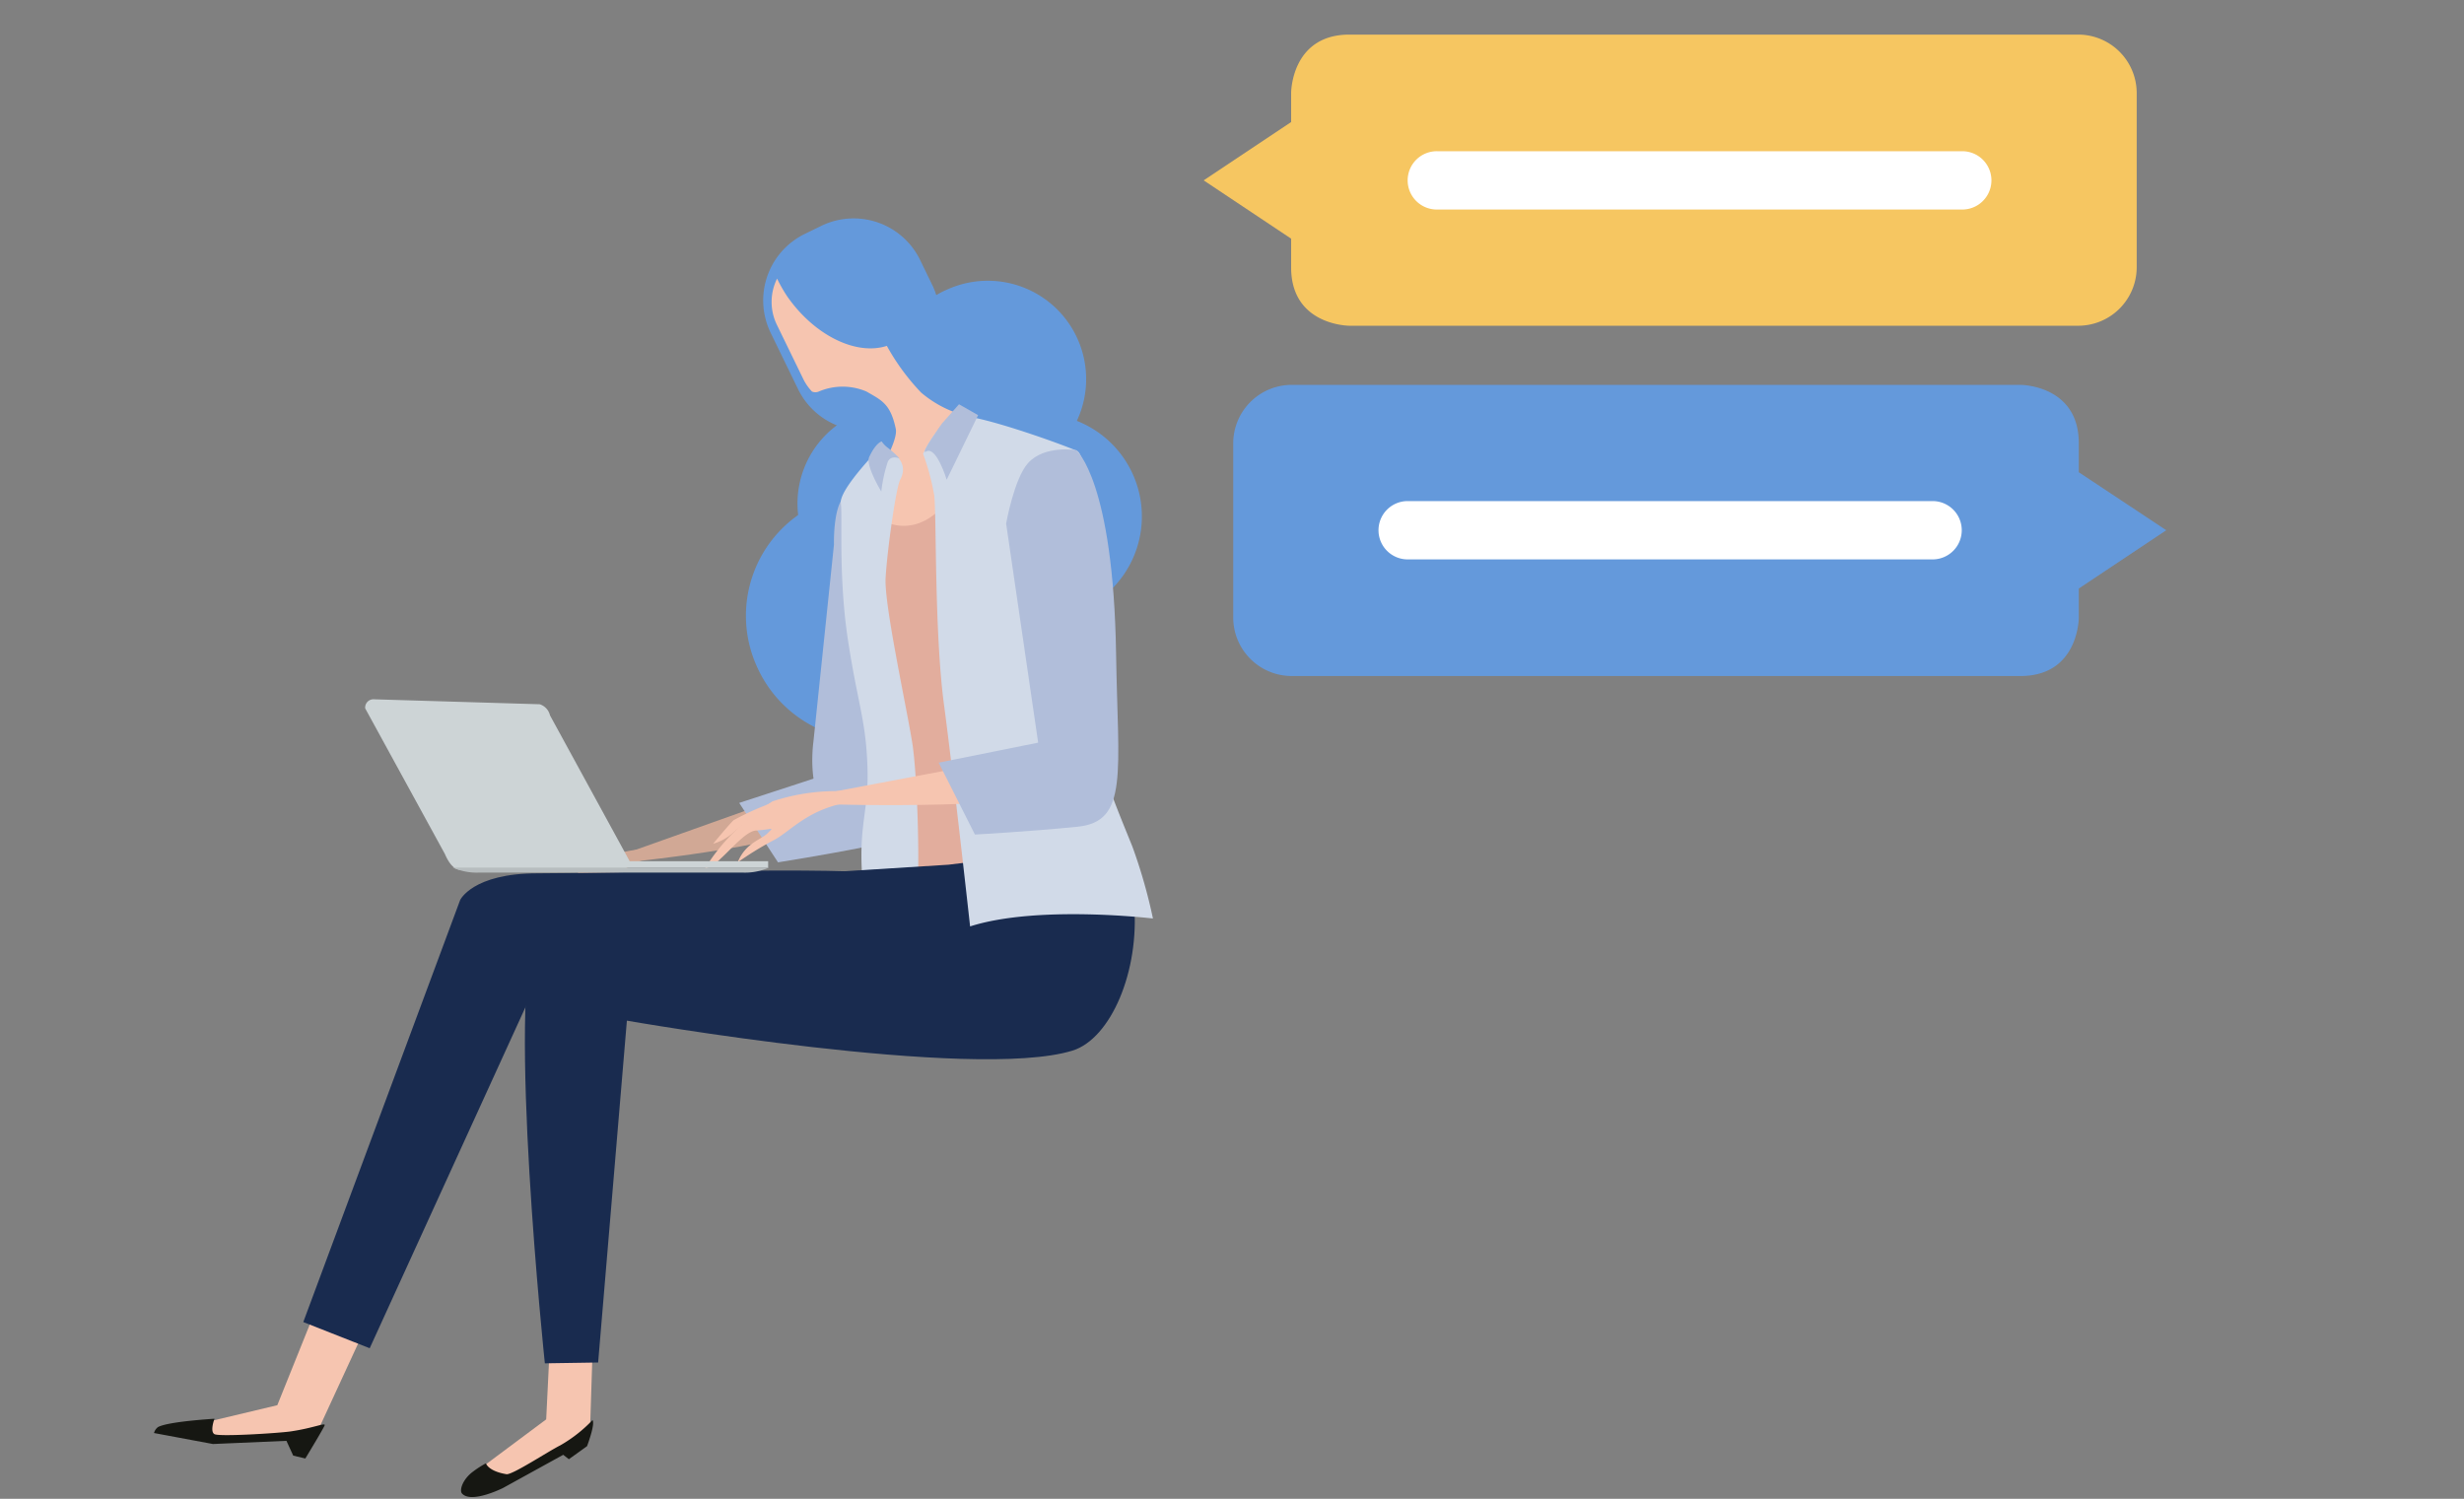 <?xml version="1.0" encoding="UTF-8"?> <svg xmlns="http://www.w3.org/2000/svg" id="Layer_1" data-name="Layer 1" viewBox="0 0 240 146"><rect x="0" y="0" width="240" height="146" fill="#808080" stroke="none"/><defs><style>.cls-1{fill:#6499db;}.cls-2{fill:#d1a895;}.cls-3{fill:#b1beda;}.cls-4{fill:#f6c5b0;}.cls-5{fill:#161712;}.cls-6{fill:#192b4f;}.cls-7{fill:#e2ad9d;}.cls-8{fill:#d1dae8;}.cls-9{fill:#cdd4d6;}.cls-10{fill:#b7bdbf;}.cls-11{fill:#f6c661;}.cls-12{fill:#fff;}</style></defs><g id="Group_24" data-name="Group 24"><g id="Group_21" data-name="Group 21"><g id="Group_19" data-name="Group 19"><path id="Path_383" data-name="Path 383" class="cls-1" d="M78.59,53.1a9.57,9.57,0,1,0,4.68-12.7l-.18.08A9.48,9.48,0,0,0,78.59,53.1Z"></path><path id="Path_384" data-name="Path 384" class="cls-1" d="M73.78,65.05a12.09,12.09,0,1,0,5.91-16l-.23.11A12,12,0,0,0,73.78,65.05Z"></path><g id="Group_17" data-name="Group 17"><g id="Group_16" data-name="Group 16"><g id="Group_15" data-name="Group 15"><path id="Path_385" data-name="Path 385" class="cls-2" d="M83.85,78s.35,1.56-7.2,3.48-19.12,2.86-19.12,2.86l17-6.05S81.15,76.32,83.85,78Z"></path><path id="Path_386" data-name="Path 386" class="cls-2" d="M63.61,83.42c-3.56,1-4.58,3.25-5.83,4.21a25.28,25.28,0,0,0-2.43,2.19c.36-1.75,1.49-2.12,1.93-2.78s.36-.37-.94-.1c-.74.15-1.64,1.79-2.35,2.76a3,3,0,0,1-1.1,1,16.46,16.46,0,0,1,1.43-2.92,19,19,0,0,1,2.89-3.49A14.51,14.51,0,0,1,62,82.77C64,82.47,66.18,82.68,63.61,83.42Z"></path><path id="Path_387" data-name="Path 387" class="cls-2" d="M57.42,84.33a20.28,20.28,0,0,0-2.9,2c-.26.35-1.23,2.21-1.23,2.21a3.8,3.8,0,0,0,1.4-1.18A31,31,0,0,1,57.42,84.33Z"></path></g><path id="Path_388" data-name="Path 388" class="cls-3" d="M79.63,75.72s7-1.56,7.72,2.67c.41,2.4-.93,3.66-3.06,4.1-4,.8-8.51,1.51-8.51,1.51L72,78.21Z"></path></g><path id="Path_389" data-name="Path 389" class="cls-3" d="M79.23,72.24l2-19.19s-.14-5,1.66-4.91c2.61.15,3.11,4.48,3.34,6a51.07,51.07,0,0,1,1.07,12.4c0,4.92.32,10.47,0,13.8-.21,2.28-2.44-.26-4.76-.48C78.18,79.49,79.23,72.24,79.23,72.24Z"></path></g><path id="Path_390" data-name="Path 390" class="cls-4" d="M37.13,126l-6.41,13.89-8.88.2-4.49-.91,9.66-2.3L32.19,124Z"></path><path id="Path_391" data-name="Path 391" class="cls-5" d="M29.74,142.07l-1.18-.28-.66-1.44-7.16.31L15,139.59a1.06,1.06,0,0,1,.39-.58c1-.55,5.5-.81,5.5-.81s-.47,1.24,0,1.5,6-.08,7.37-.26c2.28-.33,3.46-.9,3.36-.6S29.74,142.07,29.74,142.07Z"></path><path id="Path_392" data-name="Path 392" class="cls-6" d="M72.61,97.73l-21-.56-15.6,34.16-6.47-2.55L44.82,87.67s1.21-2.6,7.53-2.6c6.16,0,31-.68,33.84.11C92.88,87,71.46,92.05,72.61,97.73Z"></path><path id="Path_393" data-name="Path 393" class="cls-1" d="M87.51,40.93a9.58,9.58,0,1,0,4.69-12.7l-.19.08A9.49,9.49,0,0,0,87.51,40.93Z"></path><path id="Path_394" data-name="Path 394" class="cls-1" d="M77.74,37.92a7.2,7.2,0,0,0,9.62,3.31l.13-3.86a7.2,7.2,0,0,0,3.31-9.62l-1.18-2.43A7.2,7.2,0,0,0,80,22l-1.62.79a7.21,7.21,0,0,0-3.32,9.62Z"></path><path id="Path_395" data-name="Path 395" class="cls-4" d="M75.69,27.14a14.74,14.74,0,0,0,1,1.75c2.68,3.83,6.74,5.76,9.69,4.8a21.69,21.69,0,0,0,3.35,4.56,11,11,0,0,0,4.08,2.18c1.88,2.68.81,10.37-5.91,11.16-4,.48-3.22-3.78-1.8-6.44.66-1.25,1.3-2.68,1.15-3.38-.51-2.46-1.41-2.79-2.85-3.63a5.91,5.91,0,0,0-4.65,0,.84.84,0,0,1-.66,0A4.88,4.88,0,0,1,78.28,37l-2.6-5.34A5.1,5.1,0,0,1,75.69,27.14Z"></path><path id="Path_396" data-name="Path 396" class="cls-7" d="M96.8,91s-3.08.63-3.93,1c-1.14.43-4.47-.11-4.47-.11S88,75.34,87.17,69.59s-2.3-7.3-2.29-9.1a20.11,20.11,0,0,1,.76-5.77c.51-2.22-1-5.19-.47-4.62.81.91,3.86,2.33,6.7-.81C92.36,48.75,96.8,91,96.8,91Z"></path><path id="Path_397" data-name="Path 397" class="cls-8" d="M85.9,43.42s-4.18,4.21-4,5.59-.25,7.2.7,13.38,1.73,7.72,1.89,12.24S83.59,80.15,84,85.7c.3,4.34,1,8.17,1,8.17a3.61,3.61,0,0,0,3.46-1.06c1.49-1.61,1-16.71.4-20.43s-2.74-13.47-2.6-16.06,1-8.77,1.42-9.59C88.78,44.7,86.23,43.64,85.9,43.42Z"></path><path id="Path_398" data-name="Path 398" class="cls-3" d="M85.88,43a2.51,2.51,0,0,0,.52.56,9.21,9.21,0,0,1,1.23,1.11s-.84-.4-1.16.32a14.34,14.34,0,0,0-.63,2.89s-1.55-2.55-1.18-3.36C85.33,43.09,85.88,43,85.88,43Z"></path><path id="Path_399" data-name="Path 399" class="cls-1" d="M91.61,53.06a10,10,0,1,0,6.85-12.37l-.21.06A9.9,9.9,0,0,0,91.61,53.06Z"></path><path id="Path_400" data-name="Path 400" class="cls-4" d="M57.8,129l-.31,9.74-2,2.33-5.28,3.05-3.92-.71,6.91-5.15.5-10.21Z"></path><path id="Path_401" data-name="Path 401" class="cls-5" d="M57.18,140.87l-1.77,1.27-.55-.43L49,144.94s-3.1,1.56-4,.54c-.28-.32.07-1.39,1.07-2.13a9.66,9.66,0,0,1,1.26-.81s.2.76,2,1.06c.56.09,4.06-2.22,5.26-2.82a13.67,13.67,0,0,0,3.12-2.45C58,138.71,57.18,140.87,57.18,140.87Z"></path><path id="Path_402" data-name="Path 402" class="cls-6" d="M99.26,77.7l-2.53,6-4.34.53L57.33,86.43s-3.14-1-5.13,4c-2.85,7,.87,42.37.87,42.37l5.19-.08,2.8-33.3s33.7,5.9,43.4,2.92c3.72-1.15,6.57-7.72,6-14.37-.42-5.2-3.89-10-3.89-10Z"></path><path id="Path_403" data-name="Path 403" class="cls-8" d="M94.49,90.24s-1.62-14.7-2.55-21.66S91.22,50,91,48.28a23.18,23.18,0,0,0-1.09-4.08s1.69-3.8,3.9-3.67c2,.11,8.09,2.17,11.06,3.37,2.05.84,1,24.27,1.16,25.5.67,4.45,2.85,9.55,4.27,13.07a51.44,51.44,0,0,1,2,7S101.09,88.13,94.49,90.24Z"></path><path id="Path_404" data-name="Path 404" class="cls-3" d="M93.41,39.38l-1.65,1.86s-2.3,3.18-1.55,2.74c1-.57,2,2.75,2,2.75l3.06-6.29Z"></path><g id="Group_18" data-name="Group 18"><path id="Path_405" data-name="Path 405" class="cls-4" d="M106.85,75.09s2.57,1.82-7.12,2.81-24.15.28-24.15.28L97.74,74S103.86,72.75,106.85,75.09Z"></path><path id="Path_406" data-name="Path 406" class="cls-4" d="M83.27,78.05c-4.59.6-6.27,3-8,3.84A32.16,32.16,0,0,0,71.85,84c.78-1.92,2.25-2.17,2.92-2.84s.51-.36-1.14-.26c-.94.06-2.37,1.77-3.44,2.74a3.85,3.85,0,0,1-1.55,1A18.8,18.8,0,0,1,71,81.55a23.73,23.73,0,0,1,4.24-3.49,19.84,19.84,0,0,1,6.21-1C83.94,77,86.58,77.62,83.27,78.05Z"></path><path id="Path_407" data-name="Path 407" class="cls-4" d="M75.46,78.11a27.06,27.06,0,0,0-4,1.78c-.39.35-2,2.3-2,2.3a5,5,0,0,0,2-1.12A41.06,41.06,0,0,1,75.46,78.11Z"></path></g><path id="Path_408" data-name="Path 408" class="cls-3" d="M101.12,72.34,98,51s.78-4.4,2.14-5.9c1.62-1.78,4.7-1.25,4.7-1.25s3.61,3,3.87,19.86c.18,11.56,1.24,16.32-3.75,16.82-4.65.47-10,.76-10,.76l-3.53-7Z"></path></g><g id="Group_20" data-name="Group 20"><rect id="Rectangle_694" data-name="Rectangle 694" class="cls-9" x="44.23" y="83.89" width="30.59" height="0.63"></rect><path id="Path_409" data-name="Path 409" class="cls-9" d="M61.31,83.85a.83.83,0,0,1-.77.88H44.86c-.43,0-1-.31-1.53-1.55L35.57,69a.81.81,0,0,1,.72-.88.54.54,0,0,1,.18,0l16.1.48a1.49,1.49,0,0,1,1,1.08Z"></path><path id="Path_410" data-name="Path 410" class="cls-10" d="M59.42,84.51H74.89a5.69,5.69,0,0,1-2.51.49H46.61a5.67,5.67,0,0,1-2.5-.49Z"></path></g></g><g id="Group_23" data-name="Group 23"><g id="Group_22" data-name="Group 22"><path id="Path_411" data-name="Path 411" class="cls-1" d="M211,51.65l-8.52,5.68v2.84s0,5.68-5.68,5.68h-71a5.7,5.7,0,0,1-5.68-5.68v-17a5.7,5.7,0,0,1,5.68-5.68h71s5.68,0,5.68,5.68V46Z"></path><path id="Path_412" data-name="Path 412" class="cls-11" d="M208.12,9.05v17a5.7,5.7,0,0,1-5.68,5.68h-71s-5.68,0-5.68-5.68V23.25l-8.52-5.68,8.52-5.68V9.05s0-5.68,5.68-5.68h71A5.7,5.7,0,0,1,208.12,9.05Z"></path></g></g><path id="Path_413" data-name="Path 413" class="cls-12" d="M134.27,51.65a2.84,2.84,0,0,0,2.84,2.84h51.13a2.84,2.84,0,1,0,0-5.68H137.11a2.84,2.84,0,0,0-2.84,2.84Z"></path><path id="Path_414" data-name="Path 414" class="cls-12" d="M137.11,17.57A2.84,2.84,0,0,0,140,20.41h51.13a2.84,2.84,0,0,0,0-5.68H140A2.84,2.84,0,0,0,137.11,17.57Z"></path></g></svg> 